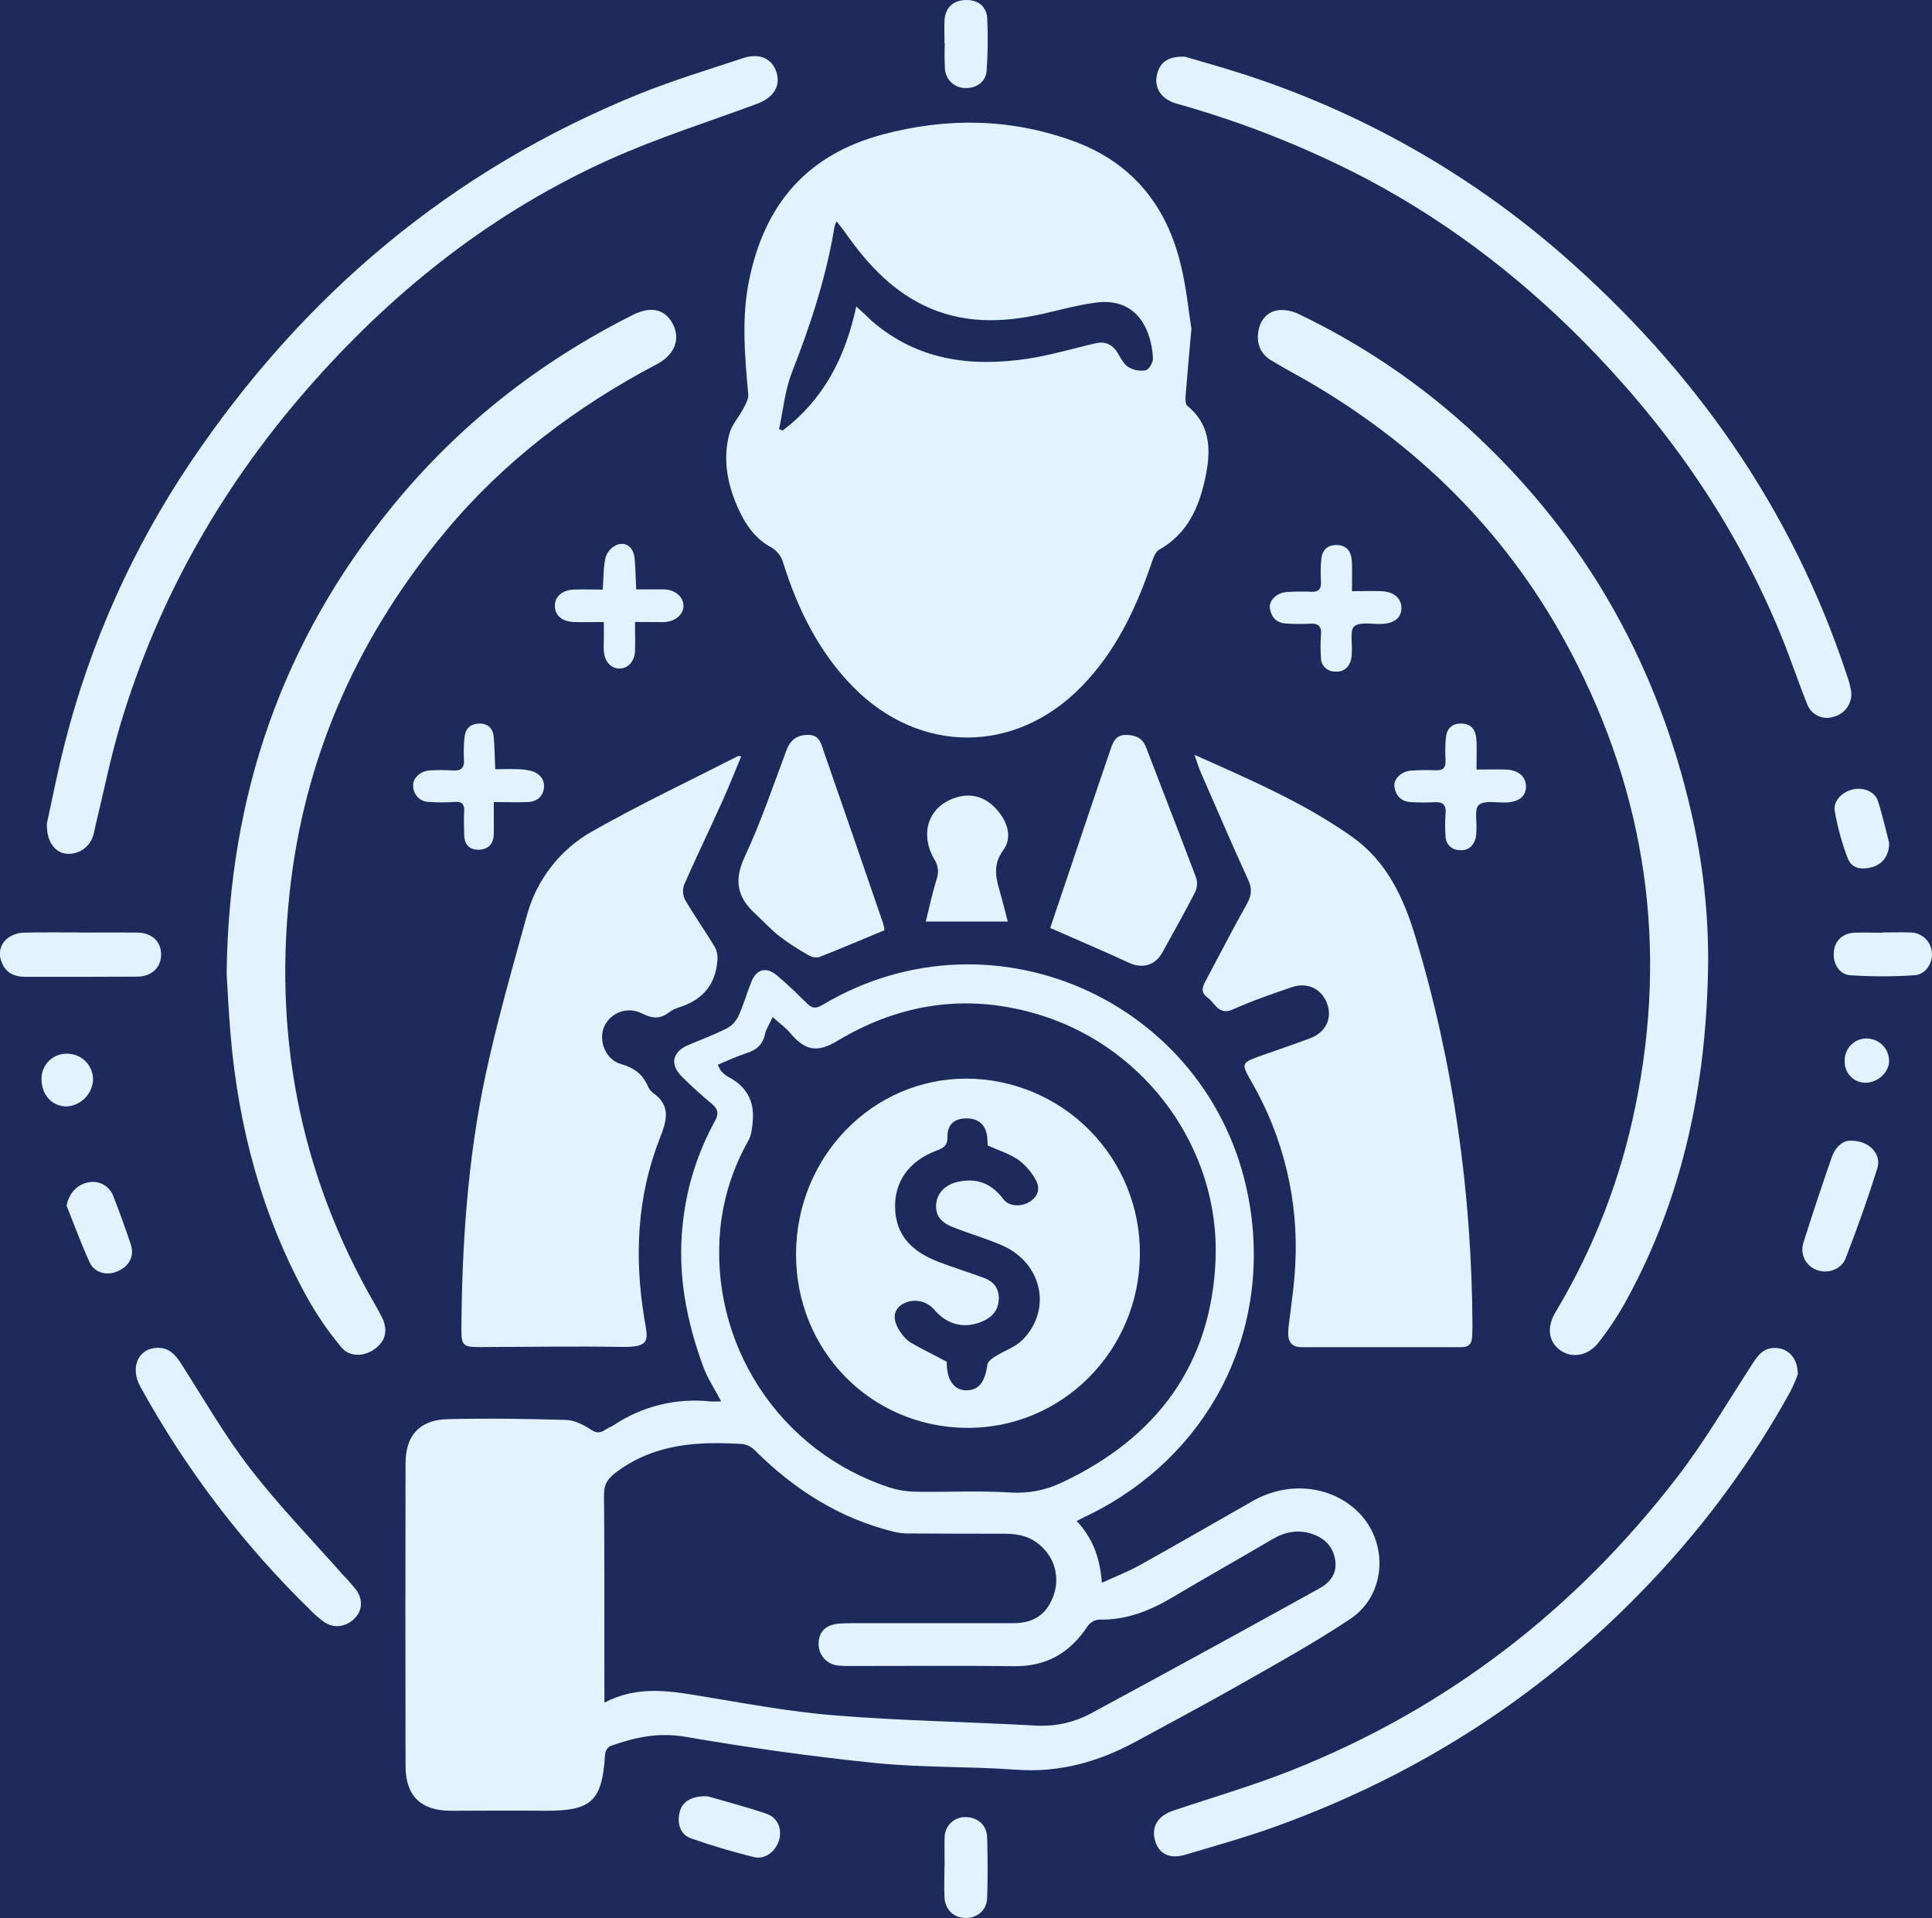 <svg width="141" height="140" viewBox="0 0 141 140" fill="none" xmlns="http://www.w3.org/2000/svg">
<rect x="0" y="0" width="141" height="140" fill="#808080" stroke="none"/>
<g clip-path="url(#clip0_3106_606)">
<rect width="141" height="140" fill="#1C2B5C"/>
<path d="M78.578 111.012C79.767 112.271 80.281 113.725 80.417 115.518C81.401 115.065 82.328 114.709 83.188 114.23C85.952 112.693 88.689 111.103 91.443 109.542C93.991 108.096 97.061 108.398 99.043 110.278C101.363 112.477 101.216 116.362 98.567 118.143C96.034 119.84 93.351 121.321 90.696 122.833C88.114 124.302 85.488 125.701 82.875 127.121C80.161 128.59 77.315 129.391 74.169 129.163C70.74 128.913 67.282 129.018 63.867 128.672C59.23 128.198 54.606 127.549 50.014 126.759C48.037 126.417 46.292 126.805 44.517 127.447C44.415 127.514 44.33 127.604 44.268 127.709C44.206 127.815 44.169 127.933 44.159 128.055C43.949 131.449 43.177 132.177 39.801 132.156C37.479 132.139 35.157 132.156 32.838 132.156C30.713 132.144 29.601 131.055 29.597 128.915C29.581 121.542 29.581 114.167 29.597 106.789C29.597 104.78 30.625 103.632 32.628 103.58C35.52 103.504 38.416 103.548 41.309 103.634C41.917 103.651 42.567 103.974 43.1 104.324C43.519 104.61 43.8 104.606 44.173 104.348C44.383 104.209 44.614 104.138 44.819 103.997C46.885 102.626 49.365 102.019 51.831 102.281C52.041 102.304 52.261 102.281 52.632 102.281C52.16 101.381 51.642 100.603 51.33 99.764C50.096 96.407 49.425 92.954 49.826 89.352C50.094 86.711 50.893 84.151 52.173 81.825C52.471 81.295 52.412 80.948 51.953 80.567C51.2 79.937 50.465 79.279 49.771 78.584C48.869 77.682 49.06 76.78 50.224 76.277C51.149 75.876 52.112 75.53 53.001 75.079C53.377 74.885 53.683 74.577 53.874 74.2C54.251 73.388 54.49 72.522 54.824 71.682C55.203 70.734 55.902 70.531 56.688 71.181C57.475 71.831 58.184 72.536 58.905 73.243C59.268 73.6 59.534 73.631 60.017 73.348C72.686 65.796 88.863 73.396 91.218 88.003C92.737 97.444 88.15 106.269 79.522 110.54C79.234 110.668 78.953 110.821 78.578 111.012ZM44.111 124.264C46.384 123.083 48.559 123.364 50.763 123.723C54.119 124.268 57.487 124.923 60.874 125.191C65.74 125.59 70.631 125.668 75.507 125.936C76.931 126.035 78.353 125.73 79.612 125.057C85.205 122.036 90.776 118.987 96.327 115.911C97.085 115.491 97.586 114.818 97.449 113.89C97.309 112.911 96.692 112.271 95.772 111.958C94.754 111.614 93.794 111.788 92.869 112.334C90.472 113.746 88.045 115.109 85.658 116.53C83.964 117.545 82.204 118.258 80.182 118.208C80.021 118.226 79.865 118.279 79.726 118.362C79.586 118.445 79.466 118.557 79.373 118.69C78.104 120.612 76.405 121.627 74.043 121.606C70.086 121.558 66.126 121.594 62.169 121.592C61.841 121.601 61.513 121.591 61.187 121.56C60.788 121.529 60.416 121.347 60.148 121.05C59.879 120.754 59.734 120.366 59.742 119.966C59.754 119.078 60.27 118.573 61.262 118.497C61.669 118.468 62.08 118.466 62.489 118.466C66.311 118.466 70.133 118.466 73.955 118.466C75.323 118.466 76.315 117.923 76.826 116.607C77.089 115.989 77.157 115.305 77.021 114.646C76.885 113.988 76.552 113.387 76.065 112.923C75.314 112.172 74.387 111.942 73.379 111.94C70.975 111.94 68.572 111.933 66.17 111.919C65.845 111.913 65.522 111.869 65.207 111.788C61.252 110.815 57.963 108.707 55.1 105.862C54.864 105.614 54.552 105.451 54.213 105.396C50.986 105.187 47.854 105.35 45.075 107.373C44.404 107.863 44.073 108.266 44.081 109.097C44.119 112.919 44.104 116.744 44.108 120.566L44.111 124.264ZM52.387 77.707C52.448 77.864 52.525 78.014 52.617 78.154C52.76 78.318 52.927 78.46 53.112 78.574C54.431 79.247 55.067 80.313 54.941 81.79C54.899 82.281 54.855 82.822 54.622 83.237C53.5 85.213 52.801 87.4 52.569 89.661C52.17 93.744 53.175 97.841 55.417 101.276C57.658 104.711 61.004 107.28 64.901 108.558C65.545 108.762 66.216 108.868 66.892 108.873C69.184 108.912 71.483 108.784 73.764 108.931C75.067 109.014 76.368 108.756 77.54 108.182C84.419 104.933 88.418 99.581 88.714 91.918C89.025 83.904 83.708 76.556 76.055 74.126C70.832 72.469 65.822 73.14 61.116 75.966C59.648 76.851 58.764 76.694 57.672 75.398C57.336 74.999 56.896 74.686 56.39 74.231C56.145 74.762 55.908 75.11 55.826 75.49C55.663 76.254 55.197 76.635 54.49 76.862C53.783 77.088 53.139 77.399 52.387 77.707Z" fill="#E2F3FF"/>
<path d="M86.952 23.984C86.77 26.067 86.633 27.509 86.522 28.95C86.506 29.17 86.522 29.502 86.646 29.613C88.423 31.064 88.374 32.969 87.953 34.931C87.496 37.064 86.644 38.967 84.597 40.121C84.285 40.299 84.132 40.834 83.993 41.233C82.867 44.514 81.39 47.587 78.93 50.108C74.106 55.057 67.137 55.066 62.28 50.151C59.763 47.595 58.236 44.486 57.173 41.13C57.109 40.872 56.991 40.63 56.827 40.421C56.663 40.212 56.458 40.039 56.223 39.915C54.924 39.198 54.201 37.954 53.664 36.617C53.02 35.008 52.781 33.33 53.234 31.646C53.408 30.995 53.924 30.444 54.247 29.827C54.417 29.504 54.637 29.124 54.608 28.791C54.366 26.04 54.106 23.29 54.652 20.548C55.755 14.997 58.819 11.299 64.457 9.805C69.148 8.563 73.731 8.641 78.282 10.277C82.437 11.769 84.993 14.777 86.086 18.977C86.573 20.8 86.743 22.713 86.952 23.984ZM62.491 22.367C62.756 22.608 62.911 22.751 63.072 22.898C63.234 23.044 63.418 23.246 63.603 23.407C66.936 26.307 70.87 26.81 75.042 26.174C76.705 25.921 78.33 25.426 79.977 25.052C80.671 24.895 81.193 25.149 81.569 25.757C81.797 26.126 82.005 26.573 82.345 26.787C82.726 27.018 83.179 27.102 83.618 27.024C83.859 26.968 84.165 26.439 84.146 26.139C84.025 24.041 82.978 21.679 79.951 22.088C78.662 22.262 77.393 22.612 76.12 22.902C73.121 23.582 70.163 23.647 67.33 22.245C64.916 21.047 63.173 19.099 61.657 16.936C61.485 16.688 61.29 16.459 61.053 16.155C60.995 16.273 60.947 16.394 60.908 16.518C60.306 20.196 59.159 23.703 57.8 27.165C57.286 28.474 57.158 29.936 56.856 31.327L57.122 31.417C60.096 29.177 61.694 26.095 62.491 22.367Z" fill="#E2F3FF"/>
<path d="M87.179 55.093C91.252 56.91 95.161 58.59 98.657 61.059C101.204 62.857 102.433 65.5 103.299 68.376C106.099 77.64 107.416 87.116 107.462 96.781C107.462 97.053 107.445 97.326 107.433 97.599C107.412 98.098 107.162 98.327 106.65 98.325C102.774 98.325 98.89 98.325 95.021 98.325C94.182 98.325 93.918 97.867 94.041 96.84C94.224 95.323 94.461 93.808 94.532 92.287C94.782 87.619 93.668 82.979 91.327 78.933C90.564 77.605 90.576 77.571 92.051 77.044C93.234 76.625 94.421 76.226 95.595 75.786C96.77 75.345 97.25 74.317 96.854 73.247C96.457 72.177 95.432 71.651 94.261 72.054C92.819 72.549 91.371 73.05 89.979 73.671C88.93 74.139 88.683 73.206 88.123 72.803C87.563 72.4 87.785 71.964 88.028 71.515C89.018 69.662 89.977 67.793 91.004 65.962C91.342 65.355 91.394 64.871 91.094 64.218C89.88 61.565 88.731 58.882 87.563 56.205C87.445 55.917 87.359 55.605 87.179 55.093Z" fill="#E2F3FF"/>
<path d="M54.096 55.204C53.62 56.343 53.175 57.474 52.674 58.579C51.776 60.568 50.826 62.532 49.947 64.529C49.877 64.708 49.844 64.899 49.85 65.092C49.856 65.284 49.901 65.473 49.983 65.647C50.681 66.849 51.491 67.984 52.202 69.178C52.349 69.5 52.398 69.858 52.345 70.208C52.185 71.978 51.164 73.031 49.505 73.539C49.244 73.623 49 73.752 48.783 73.919C48.137 74.405 47.546 74.319 46.843 73.961C46.6 73.836 46.333 73.763 46.06 73.745C45.788 73.727 45.514 73.765 45.256 73.856C44.998 73.948 44.762 74.091 44.561 74.277C44.361 74.463 44.2 74.688 44.09 74.938C43.656 75.97 44.199 77.353 45.333 77.665C46.248 77.925 46.869 78.37 47.255 79.212C47.334 79.417 47.462 79.599 47.63 79.742C48.985 80.691 48.678 81.754 48.148 83.099C46.483 87.341 46.288 91.754 47.022 96.225C47.269 97.723 47.565 98.341 45.398 98.304C41.934 98.247 38.465 98.304 34.998 98.316C33.811 98.316 33.664 98.197 33.672 97.016C33.716 90.779 34.134 84.565 35.436 78.46C36.275 74.546 37.38 70.698 38.45 66.826C38.799 65.525 39.406 64.308 40.235 63.246C41.063 62.184 42.097 61.3 43.274 60.646C46.728 58.686 50.331 56.985 53.871 55.177C53.913 55.16 53.974 55.189 54.096 55.204Z" fill="#E2F3FF"/>
<path d="M124.662 70.42C124.538 79.14 122.839 87.475 118.546 95.174C117.996 96.146 117.374 97.077 116.686 97.958C115.912 98.963 114.735 99.162 113.871 98.549C113.007 97.937 112.863 96.871 113.523 95.767C116.309 91.125 118.28 86.041 119.354 80.735C121.738 69.14 120.146 58.078 114.656 47.625C110.3 39.324 103.959 32.873 95.916 28.102C94.868 27.473 93.766 26.913 92.722 26.269C91.929 25.778 91.64 24.924 91.883 23.961C92.082 23.21 92.588 22.703 93.366 22.631C93.848 22.605 94.328 22.702 94.763 22.912C99.892 25.364 104.579 28.649 108.634 32.634C116.197 40.035 121.038 48.944 123.414 59.217C124.274 62.889 124.692 66.649 124.662 70.42Z" fill="#E2F3FF"/>
<path d="M16.541 71.049C16.697 57.956 20.644 46.806 28.53 37.083C33.377 31.104 39.299 26.445 46.172 22.99C47.512 22.314 48.534 22.556 49.108 23.655C49.683 24.754 49.222 25.902 47.963 26.565C42.064 29.678 36.812 33.62 32.527 38.77C26.334 46.2 22.435 54.686 21.237 64.294C19.87 75.274 21.829 85.637 27.397 95.26C27.546 95.52 27.689 95.784 27.829 96.049C28.326 96.997 28.192 97.779 27.435 98.39C26.678 99 25.547 99.099 24.918 98.339C23.977 97.212 23.143 95.999 22.427 94.716C19.13 88.748 17.406 82.304 16.829 75.534C16.68 73.849 16.611 72.159 16.541 71.049Z" fill="#E2F3FF"/>
<path d="M3.423 60.088C3.809 58.353 4.209 56.261 4.74 54.203C6.597 46.917 9.692 40.005 13.888 33.767C22.116 21.54 32.928 12.406 46.655 6.856C49.127 5.857 51.688 5.085 54.226 4.244C55.436 3.841 56.365 4.28 56.673 5.293C56.982 6.306 56.443 7.133 55.247 7.577C51.648 8.914 47.965 10.072 44.473 11.647C36.097 15.423 29.002 20.982 22.905 27.842C16.374 35.185 11.579 43.515 8.767 52.945C8.06 55.317 7.578 57.757 6.992 60.165C6.921 60.457 6.875 60.755 6.783 61.038C6.644 61.461 6.358 61.819 5.978 62.049C5.597 62.279 5.147 62.364 4.708 62.291C3.935 62.131 3.381 61.342 3.423 60.088Z" fill="#E2F3FF"/>
<path d="M86.481 4.139C87.678 4.496 89.207 4.913 90.698 5.398C99.269 8.158 107.189 12.631 113.978 18.547C123.594 26.938 130.757 37.054 134.781 49.261C134.921 49.645 135.028 50.041 135.1 50.444C135.153 50.855 135.054 51.27 134.823 51.613C134.591 51.956 134.242 52.203 133.842 52.307C133.463 52.439 133.048 52.419 132.684 52.25C132.32 52.082 132.036 51.779 131.891 51.405C131.262 49.838 130.732 48.229 130.1 46.662C126.954 38.841 122.323 31.992 116.52 25.906C111.623 20.773 106.113 16.449 99.84 13.109C95.392 10.776 90.711 8.918 85.874 7.565C84.681 7.223 84.159 6.331 84.48 5.284C84.725 4.5 85.302 4.097 86.481 4.139Z" fill="#E2F3FF"/>
<path d="M131.203 100.313C131.047 100.743 130.865 101.164 130.658 101.572C127.898 106.567 124.515 111.191 120.591 115.334C112.898 123.515 103.739 129.448 93.204 133.27C91.004 134.067 88.743 134.701 86.493 135.368C85.35 135.708 84.557 135.292 84.293 134.319C84.018 133.31 84.503 132.521 85.635 132.144C88.525 131.172 91.464 130.319 94.293 129.194C105.662 124.669 115.016 117.432 122.451 107.748C124.454 105.141 126.115 102.269 127.915 99.506C128.286 98.937 128.655 98.432 129.406 98.381C130.417 98.32 131.216 99.044 131.203 100.313Z" fill="#E2F3FF"/>
<path d="M76.646 67.73C77.546 65.055 78.492 62.244 79.44 59.433C79.981 57.835 80.518 56.234 81.069 54.638C81.25 54.109 81.476 53.627 82.175 53.637C82.873 53.648 83.372 53.847 83.643 54.55C84.857 57.73 86.105 60.895 87.303 64.082C87.405 64.436 87.371 64.816 87.206 65.146C86.445 66.614 85.629 68.07 84.826 69.524C84.301 70.474 83.358 70.715 82.395 70.269C80.553 69.417 78.683 68.624 76.646 67.73Z" fill="#E2F3FF"/>
<path d="M64.555 67.89C62.903 68.578 61.353 69.239 59.784 69.853C59.52 69.91 59.245 69.862 59.016 69.719C58.287 69.314 57.586 68.86 56.919 68.359C56.267 67.85 55.705 67.227 55.092 66.665C53.802 65.479 53.555 64.239 54.343 62.551C55.518 60.033 56.413 57.394 57.382 54.789C57.684 53.979 58.19 53.618 59.033 53.637C59.801 53.654 59.922 54.266 60.103 54.791C61.559 58.986 63.007 63.182 64.446 67.378C64.493 67.546 64.529 67.717 64.555 67.89Z" fill="#E2F3FF"/>
<path d="M11.493 98.369C12.332 98.352 12.8 98.872 13.223 99.531C14.87 102.103 16.397 104.776 18.257 107.18C20.354 109.894 22.756 112.37 25.027 114.942C25.37 115.291 25.694 115.659 25.998 116.043C26.493 116.741 26.443 117.511 25.927 118.069C25.327 118.722 24.425 118.885 23.704 118.416C23.326 118.15 22.975 117.848 22.655 117.516C17.74 112.724 13.56 107.233 10.25 101.22C9.461 99.816 10.088 98.392 11.493 98.369Z" fill="#E2F3FF"/>
<path d="M73.546 67.258H67.567C67.825 66.23 68.039 65.175 68.364 64.153C68.448 63.917 68.476 63.664 68.445 63.415C68.414 63.166 68.325 62.927 68.186 62.718C67.085 60.797 67.779 58.84 69.74 58.217C70.906 57.845 71.913 58.172 72.707 59.043C73.502 59.914 73.922 61.088 73.223 62.045C72.351 63.241 72.749 64.277 73.066 65.414C73.225 65.989 73.368 66.568 73.546 67.258Z" fill="#E2F3FF"/>
<path d="M5.849 68.064C7.242 68.064 8.635 68.049 10.025 68.064C11.074 68.078 11.745 68.71 11.758 69.631C11.772 70.594 11.088 71.271 10.021 71.28C7.294 71.299 4.568 71.296 1.829 71.292C1.023 71.292 0.382 70.986 0.105 70.176C-0.029 69.857 -0.044 69.5 0.064 69.171C0.171 68.841 0.394 68.562 0.69 68.383C1.01 68.185 1.377 68.077 1.753 68.07C3.119 68.034 4.48 68.055 5.849 68.055V68.064Z" fill="#E2F3FF"/>
<path d="M107.76 56.167C108.584 56.167 109.264 56.138 109.939 56.167C110.847 56.215 111.38 56.704 111.369 57.426C111.359 58.147 110.82 58.544 109.88 58.571C109.211 58.592 108.339 58.399 107.932 58.743C107.59 59.033 107.791 59.962 107.751 60.608C107.753 60.799 107.734 60.99 107.695 61.177C107.525 61.777 107.12 62.106 106.489 62.045C106.225 62.041 105.973 61.934 105.788 61.746C105.603 61.558 105.499 61.304 105.499 61.04C105.456 60.496 105.456 59.95 105.499 59.406C105.57 58.695 105.27 58.502 104.614 58.552C104.069 58.581 103.524 58.576 102.98 58.54C102.273 58.512 101.871 58.091 101.768 57.434C101.678 56.866 102.265 56.297 102.965 56.245C103.563 56.2 104.164 56.191 104.763 56.219C105.342 56.247 105.535 56.01 105.495 55.45C105.464 54.932 105.471 54.413 105.516 53.897C105.57 53.203 105.935 52.785 106.678 52.81C107.378 52.836 107.691 53.27 107.745 53.918C107.777 54.298 107.764 54.68 107.768 55.062C107.762 55.406 107.76 55.754 107.76 56.167Z" fill="#E2F3FF"/>
<path d="M46.344 45.395C46.344 46.181 46.369 46.863 46.344 47.537C46.309 48.275 45.818 48.795 45.212 48.795C44.606 48.795 44.123 48.296 44.069 47.537C44.044 47.184 44.069 46.828 44.069 46.473V45.399C43.286 45.399 42.586 45.42 41.888 45.399C41.011 45.365 40.499 44.91 40.497 44.216C40.495 43.521 41.044 43.06 41.894 43.03C42.573 43.005 43.251 43.03 43.991 43.03C44.052 42.191 44.029 41.4 44.201 40.651C44.27 40.449 44.383 40.264 44.53 40.109C44.677 39.953 44.856 39.832 45.054 39.752C45.713 39.525 46.246 39.986 46.313 40.746C46.384 41.474 46.39 42.214 46.43 43.014C47.137 43.014 47.787 43.014 48.437 43.014C49.276 43.032 49.906 43.576 49.88 44.249C49.861 44.879 49.239 45.388 48.437 45.405C47.796 45.407 47.143 45.395 46.344 45.395Z" fill="#E2F3FF"/>
<path d="M36.145 56.138C36.73 56.138 37.244 56.121 37.756 56.138C38.11 56.139 38.462 56.185 38.804 56.276C39.381 56.452 39.757 56.882 39.698 57.489C39.635 58.13 39.182 58.51 38.534 58.538C37.754 58.573 36.971 58.538 36.034 58.538C36.034 59.377 36.049 60.132 36.034 60.885C36.019 61.638 35.587 62.016 34.901 62.016C34.167 62.016 33.853 61.531 33.874 60.82C33.874 60.302 33.838 59.782 33.874 59.267C33.909 58.712 33.744 58.472 33.14 58.531C32.542 58.573 31.942 58.573 31.344 58.531C31.039 58.538 30.742 58.424 30.52 58.214C30.298 58.004 30.168 57.715 30.157 57.409C30.088 56.813 30.663 56.272 31.363 56.23C31.907 56.194 32.453 56.194 32.997 56.23C33.614 56.274 33.913 56.089 33.859 55.414C33.832 54.896 33.844 54.377 33.895 53.861C33.941 53.232 34.272 52.852 34.92 52.812C35.568 52.773 35.969 53.136 36.028 53.752C36.099 54.512 36.101 55.273 36.145 56.138Z" fill="#E2F3FF"/>
<path d="M135.05 83.252C136.428 83.231 137.336 84.238 137.009 85.278C136.315 87.483 135.541 89.663 134.702 91.826C134.393 92.642 133.416 92.98 132.644 92.707C132.441 92.642 132.254 92.537 132.092 92.398C131.93 92.259 131.798 92.089 131.704 91.898C131.609 91.707 131.554 91.499 131.541 91.286C131.528 91.073 131.558 90.86 131.629 90.659C132.281 88.58 132.972 86.514 133.685 84.456C133.953 83.703 134.503 83.237 135.05 83.252Z" fill="#E2F3FF"/>
<path d="M51.657 131.105C52.863 131.458 54.442 131.863 55.977 132.391C56.77 132.664 57.085 133.52 56.864 134.279C56.623 135.118 55.835 135.748 55.019 135.538C53.467 135.156 51.927 134.699 50.417 134.168C49.637 133.895 49.369 133.031 49.629 132.165C49.826 131.487 50.497 131.046 51.657 131.105Z" fill="#E2F3FF"/>
<path d="M137.374 68.055C138.053 68.055 138.733 68.034 139.412 68.055C139.813 68.055 140.198 68.207 140.491 68.479C140.785 68.751 140.964 69.125 140.994 69.524C141.067 70.271 140.545 71.124 139.735 71.177C138.168 71.284 136.596 71.284 135.029 71.177C134.19 71.118 133.741 70.266 133.84 69.413C133.928 68.643 134.494 68.114 135.333 68.076C136.01 68.045 136.692 68.076 137.372 68.076L137.374 68.055Z" fill="#E2F3FF"/>
<path d="M4.859 87.997C5.021 87.12 5.604 86.451 6.447 86.294C6.812 86.216 7.192 86.269 7.521 86.444C7.851 86.618 8.108 86.903 8.249 87.248C8.706 88.415 9.134 89.593 9.532 90.783C9.828 91.668 9.459 92.392 8.595 92.78C7.825 93.126 6.917 92.916 6.55 92.151C5.923 90.791 5.415 89.382 4.859 87.997Z" fill="#E2F3FF"/>
<path d="M68.939 136.266C68.939 135.557 68.92 134.846 68.939 134.137C68.935 133.939 68.971 133.742 69.044 133.559C69.117 133.375 69.226 133.208 69.365 133.066C69.504 132.925 69.669 132.813 69.852 132.737C70.034 132.661 70.23 132.622 70.428 132.622C71.327 132.607 72.015 133.186 72.043 134.09C72.087 135.559 72.093 137.04 72.043 138.513C72.017 139.427 71.306 140.019 70.421 139.981C69.582 139.956 68.97 139.362 68.928 138.46C68.894 137.724 68.928 136.992 68.928 136.249L68.939 136.266Z" fill="#E2F3FF"/>
<path d="M68.93 3.161C68.93 2.614 68.911 2.066 68.93 1.523C68.972 0.598 69.517 0.054 70.417 0.004C71.317 -0.046 71.999 0.424 72.049 1.34C72.111 2.62 72.096 3.902 72.003 5.179C71.95 5.949 71.279 6.428 70.52 6.423C70.132 6.443 69.752 6.309 69.461 6.051C69.171 5.793 68.993 5.431 68.966 5.043C68.93 4.414 68.926 3.784 68.953 3.155L68.93 3.161Z" fill="#E2F3FF"/>
<path d="M137.871 61.506C137.888 62.448 137.38 63.077 136.629 63.287C135.878 63.497 135.161 63.402 134.87 62.689C134.43 61.558 134.106 60.385 133.903 59.188C133.771 58.435 134.482 57.763 135.276 57.604C136.008 57.459 136.82 57.772 137.047 58.443C137.401 59.526 137.642 60.644 137.871 61.506Z" fill="#E2F3FF"/>
<path d="M3.031 78.777C3.023 78.533 3.064 78.289 3.153 78.061C3.242 77.833 3.376 77.625 3.547 77.45C3.718 77.275 3.922 77.136 4.148 77.043C4.374 76.949 4.617 76.901 4.862 76.904C5.113 76.898 5.363 76.943 5.597 77.035C5.831 77.128 6.044 77.266 6.223 77.442C6.403 77.618 6.546 77.828 6.644 78.06C6.741 78.291 6.791 78.54 6.791 78.792C6.77 79.299 6.562 79.779 6.207 80.141C5.852 80.504 5.376 80.722 4.87 80.753C3.815 80.762 3.031 79.912 3.031 78.777Z" fill="#E2F3FF"/>
<path d="M134.628 77.437C134.621 77.219 134.659 77.001 134.739 76.799C134.819 76.596 134.94 76.412 135.095 76.257C135.249 76.103 135.433 75.983 135.636 75.903C135.84 75.823 136.057 75.786 136.275 75.794C136.7 75.807 137.105 75.984 137.402 76.289C137.699 76.594 137.867 77.002 137.869 77.428C137.869 78.267 137.03 79.033 136.128 79.025C135.924 79.022 135.723 78.979 135.536 78.897C135.35 78.816 135.181 78.697 135.041 78.549C134.901 78.401 134.793 78.226 134.722 78.035C134.651 77.844 134.619 77.64 134.628 77.437Z" fill="#E2F3FF"/>
<path d="M58.096 91.484C58.129 84.408 63.695 78.704 70.545 78.723C72.22 78.73 73.876 79.069 75.42 79.719C76.963 80.369 78.363 81.318 79.538 82.512C80.713 83.705 81.641 85.12 82.268 86.673C82.894 88.226 83.208 89.888 83.19 91.564C83.146 98.606 77.472 104.278 70.535 104.213C63.538 104.15 58.062 98.545 58.096 91.484ZM69.096 99.384C69.073 100.657 69.591 101.448 70.484 101.471C71.411 101.492 71.887 100.892 72.059 99.6C72.087 99.39 72.366 99.168 72.579 99.032C73.263 98.595 74.1 98.325 74.645 97.773C76.822 95.537 76.032 92.128 73.081 90.869C71.904 90.368 70.667 90.013 69.48 89.537C68.561 89.168 68.221 88.568 68.335 87.779C68.448 86.99 69.069 86.432 69.931 86.25C71.308 85.958 72.372 86.38 73.215 87.508C73.624 88.06 74.505 88.106 75.138 87.718C75.772 87.33 75.944 86.715 75.583 86.103C75.272 85.535 74.843 85.04 74.324 84.651C73.666 84.202 72.869 83.953 72.085 83.602C72.085 83.432 72.066 83.218 72.047 83.002C71.967 82.113 71.418 81.62 70.539 81.624C69.66 81.628 69.134 82.058 69.148 82.973C69.159 83.615 68.853 83.787 68.349 83.976C66.346 84.727 65.268 86.239 65.325 88.171C65.384 90.269 66.686 91.404 68.492 92.094C69.585 92.514 70.704 92.858 71.801 93.265C72.464 93.51 72.892 93.972 72.894 94.733C72.894 95.53 72.498 96.07 71.791 96.399C70.436 97.028 69.115 96.72 68.142 95.539C67.843 95.209 67.435 94.999 66.993 94.948C66.551 94.897 66.106 95.009 65.74 95.262C65.147 95.717 65.144 96.443 65.767 97.295C65.948 97.567 66.181 97.801 66.453 97.983C67.288 98.465 68.162 98.893 69.096 99.384Z" fill="#E2F3FF"/>
<path d="M98.668 43.148C99.492 43.148 100.172 43.118 100.847 43.148C101.753 43.196 102.286 43.685 102.277 44.396C102.269 45.107 101.728 45.514 100.788 45.541C100.117 45.562 99.247 45.37 98.838 45.714C98.498 46.003 98.699 46.932 98.657 47.578C98.659 47.769 98.641 47.96 98.603 48.147C98.433 48.747 98.028 49.076 97.397 49.013C97.133 49.011 96.881 48.904 96.696 48.716C96.51 48.528 96.406 48.275 96.407 48.011C96.364 47.467 96.364 46.92 96.407 46.376C96.478 45.665 96.178 45.47 95.524 45.523C94.98 45.551 94.434 45.547 93.89 45.51C93.183 45.481 92.781 45.061 92.678 44.404C92.588 43.836 93.175 43.265 93.876 43.215C94.473 43.17 95.073 43.161 95.671 43.19C96.25 43.217 96.445 42.98 96.405 42.42C96.374 41.903 96.38 41.384 96.424 40.867C96.48 40.171 96.843 39.756 97.588 39.781C98.286 39.806 98.601 40.24 98.653 40.889C98.685 41.266 98.674 41.65 98.676 42.032C98.668 42.376 98.668 42.728 98.668 43.148Z" fill="#E2F3FF"/>
</g>
<defs>
<clipPath id="clip0_3106_606">
<rect width="141" height="140" fill="white"/>
</clipPath>
</defs>
</svg>

